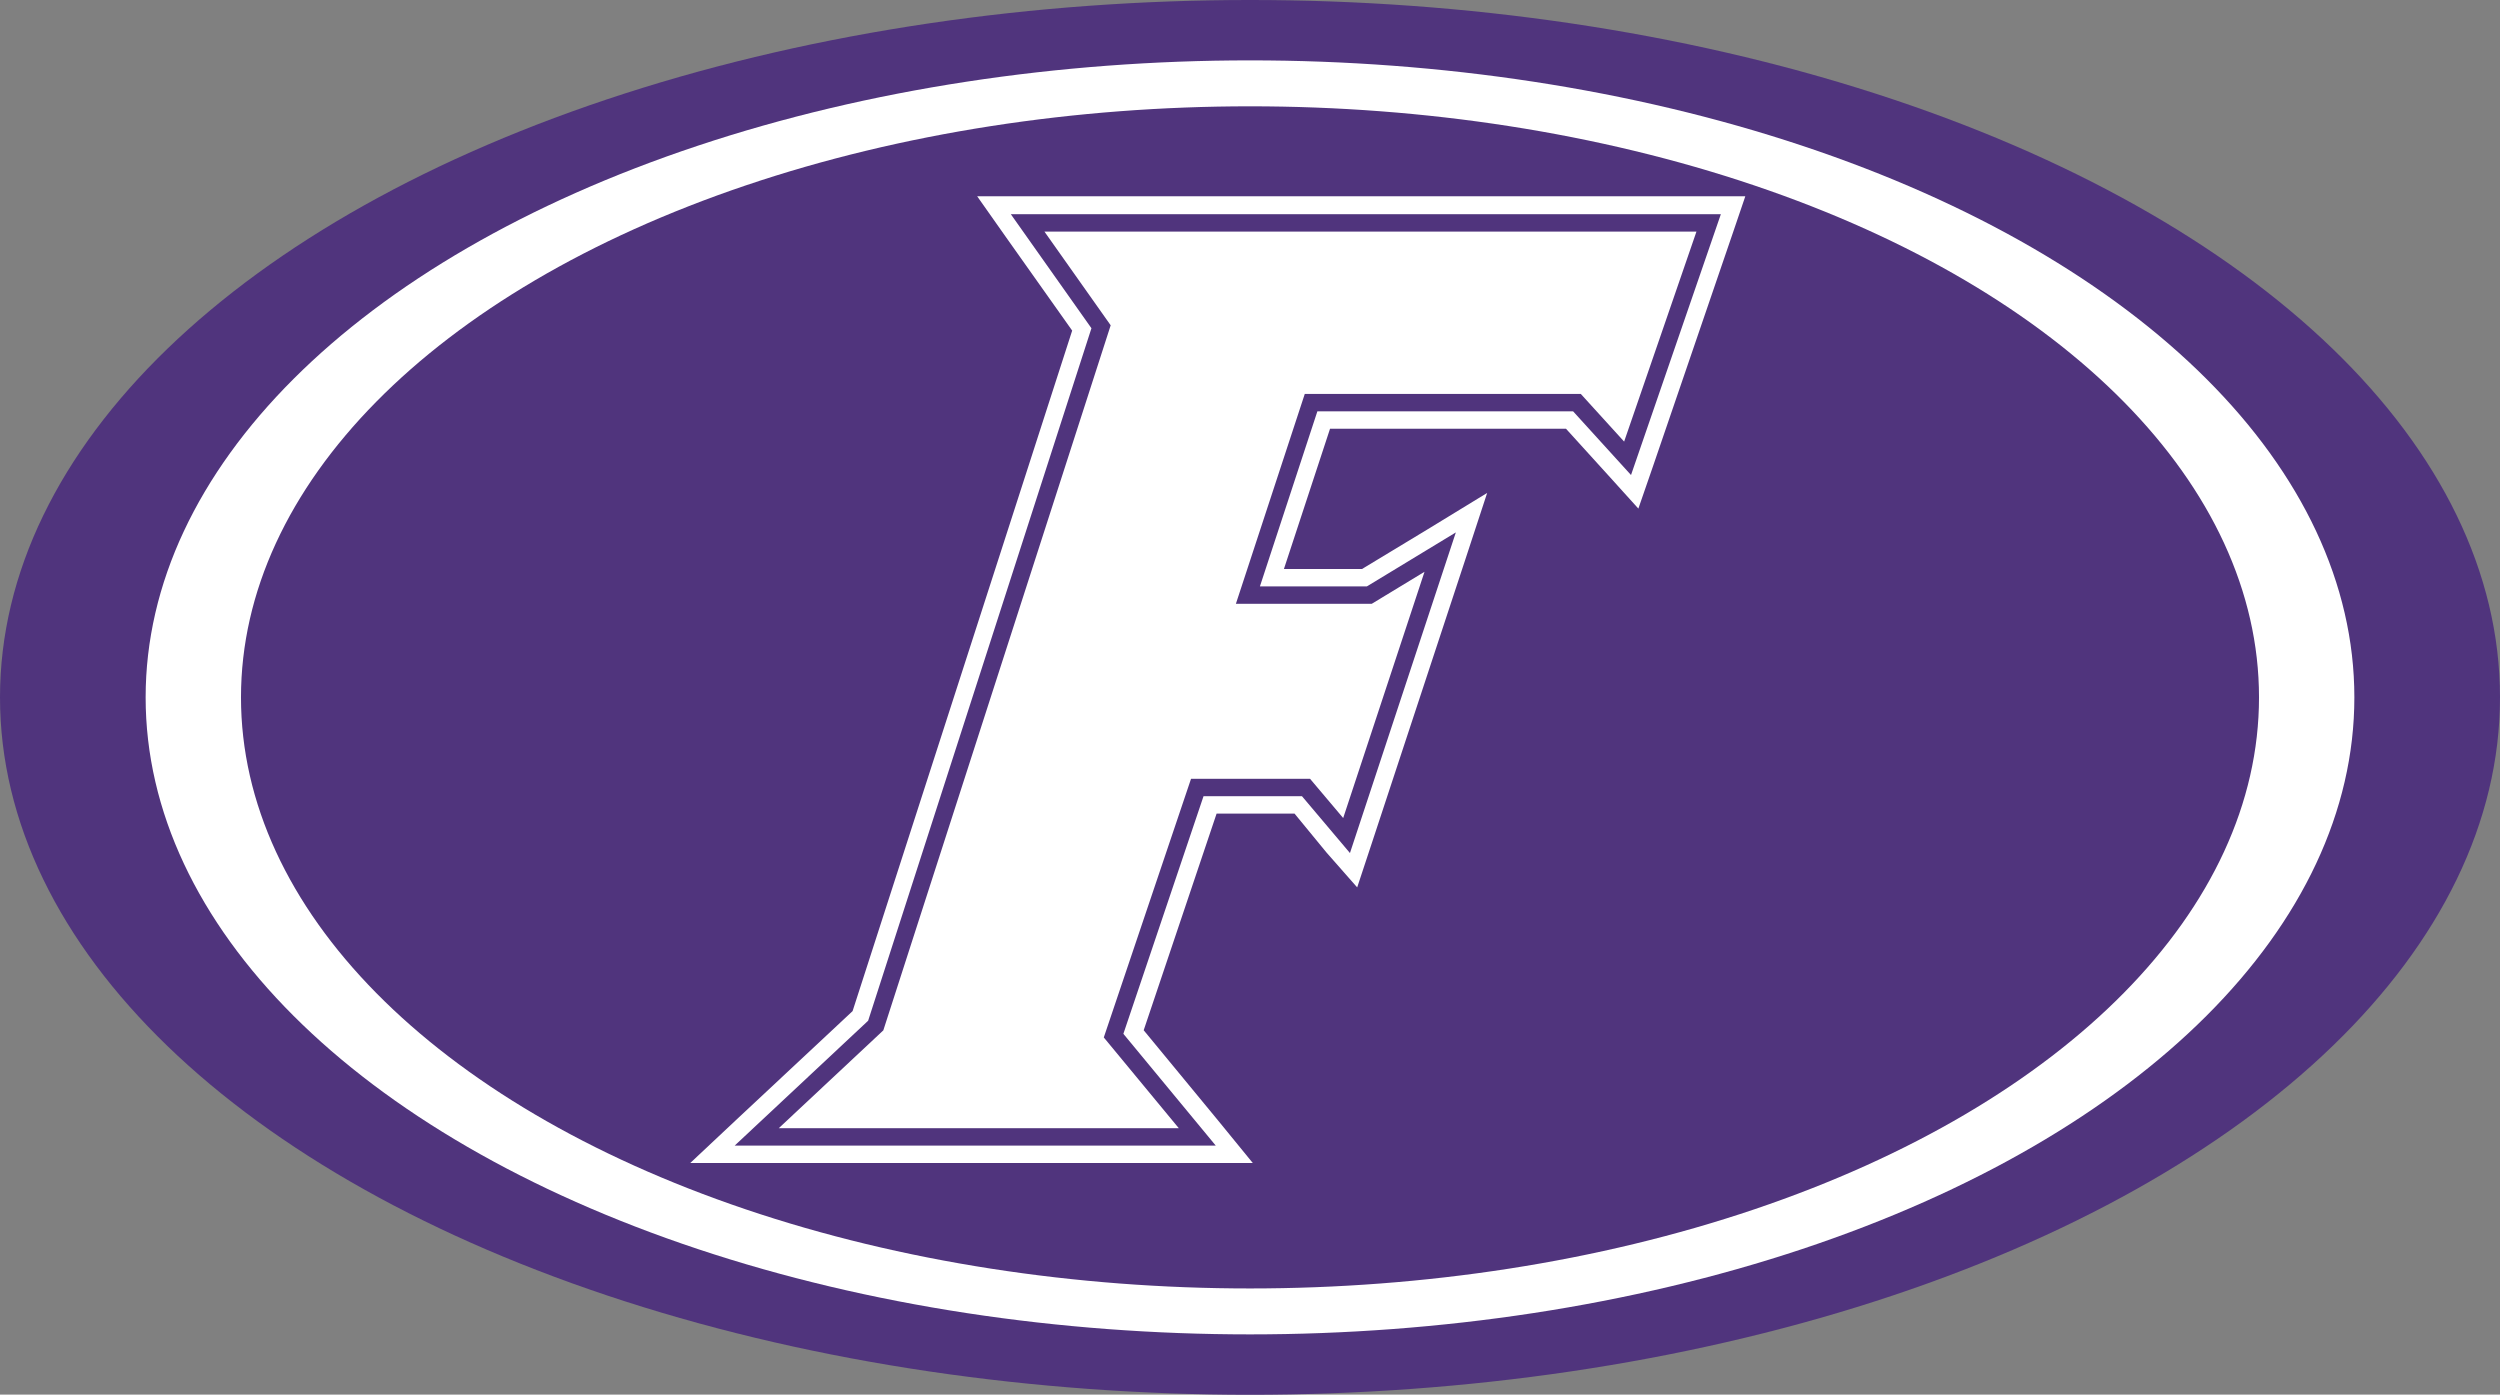 <svg xmlns="http://www.w3.org/2000/svg" viewBox="0 0 143.68 80.15"><rect x="0" y="0" width="143.68" height="80.15" fill="#808080" stroke="none"/><defs><style>.a{fill:#50347d;}.b,.c{fill:#fff;}.c{stroke:#50347d;stroke-miterlimit:5;}</style></defs><title>Asset 1</title><ellipse class="a" cx="71.84" cy="40.08" rx="71.84" ry="40.08"/><ellipse class="b" cx="71.84" cy="40.08" rx="63.47" ry="36.61"/><ellipse class="a" cx="71.84" cy="40.08" rx="57.99" ry="33.97"/><polygon class="a" points="41.59 66.09 49.67 58.52 62.45 18.91 57.61 12.06 99.25 12.06 93.84 27.79 90.3 23.89 75.89 23.89 72.75 33.45 78.49 33.45 84.12 30.03 77.68 49.53 74.71 46.01 69.34 46.01 64.85 59.36 70.4 66.09 41.59 66.09"/><path class="b" d="M98.2,12.81h0m0,0L93.54,26.35l-2.91-3.21H75.35L71.72,34.2h7l4.07-2.47L77.39,48l-2.33-2.77H68.81L64,59.52l4.81,5.82H43.49l6.84-6.4,13-40.16-4.22-6H98.2m2.1-1.5H56.16l1.67,2.37L61.62,19,49,58.11l-6.56,6.13-2.77,2.6H72l-2-2.45-4.27-5.18,4.19-12.45h4.48L76.24,49,78,51l.84-2.54L84.2,32.2l1.27-3.87L82,30.45,78.28,32.7H73.79l2.65-8.06H90l2.46,2.71,1.7,1.88.83-2.4L99.62,13.3l.68-2Zm-2.1,0h0Zm0,3Z"/><polygon class="c" points="43.49 65.34 68.81 65.34 64 59.52 68.81 45.26 75.06 45.26 77.39 48.02 82.77 31.73 78.7 34.2 71.72 34.2 75.35 23.14 90.63 23.14 93.54 26.34 98.2 12.81 59.06 12.81 63.28 18.78 50.33 58.94 43.49 65.34"/></svg>